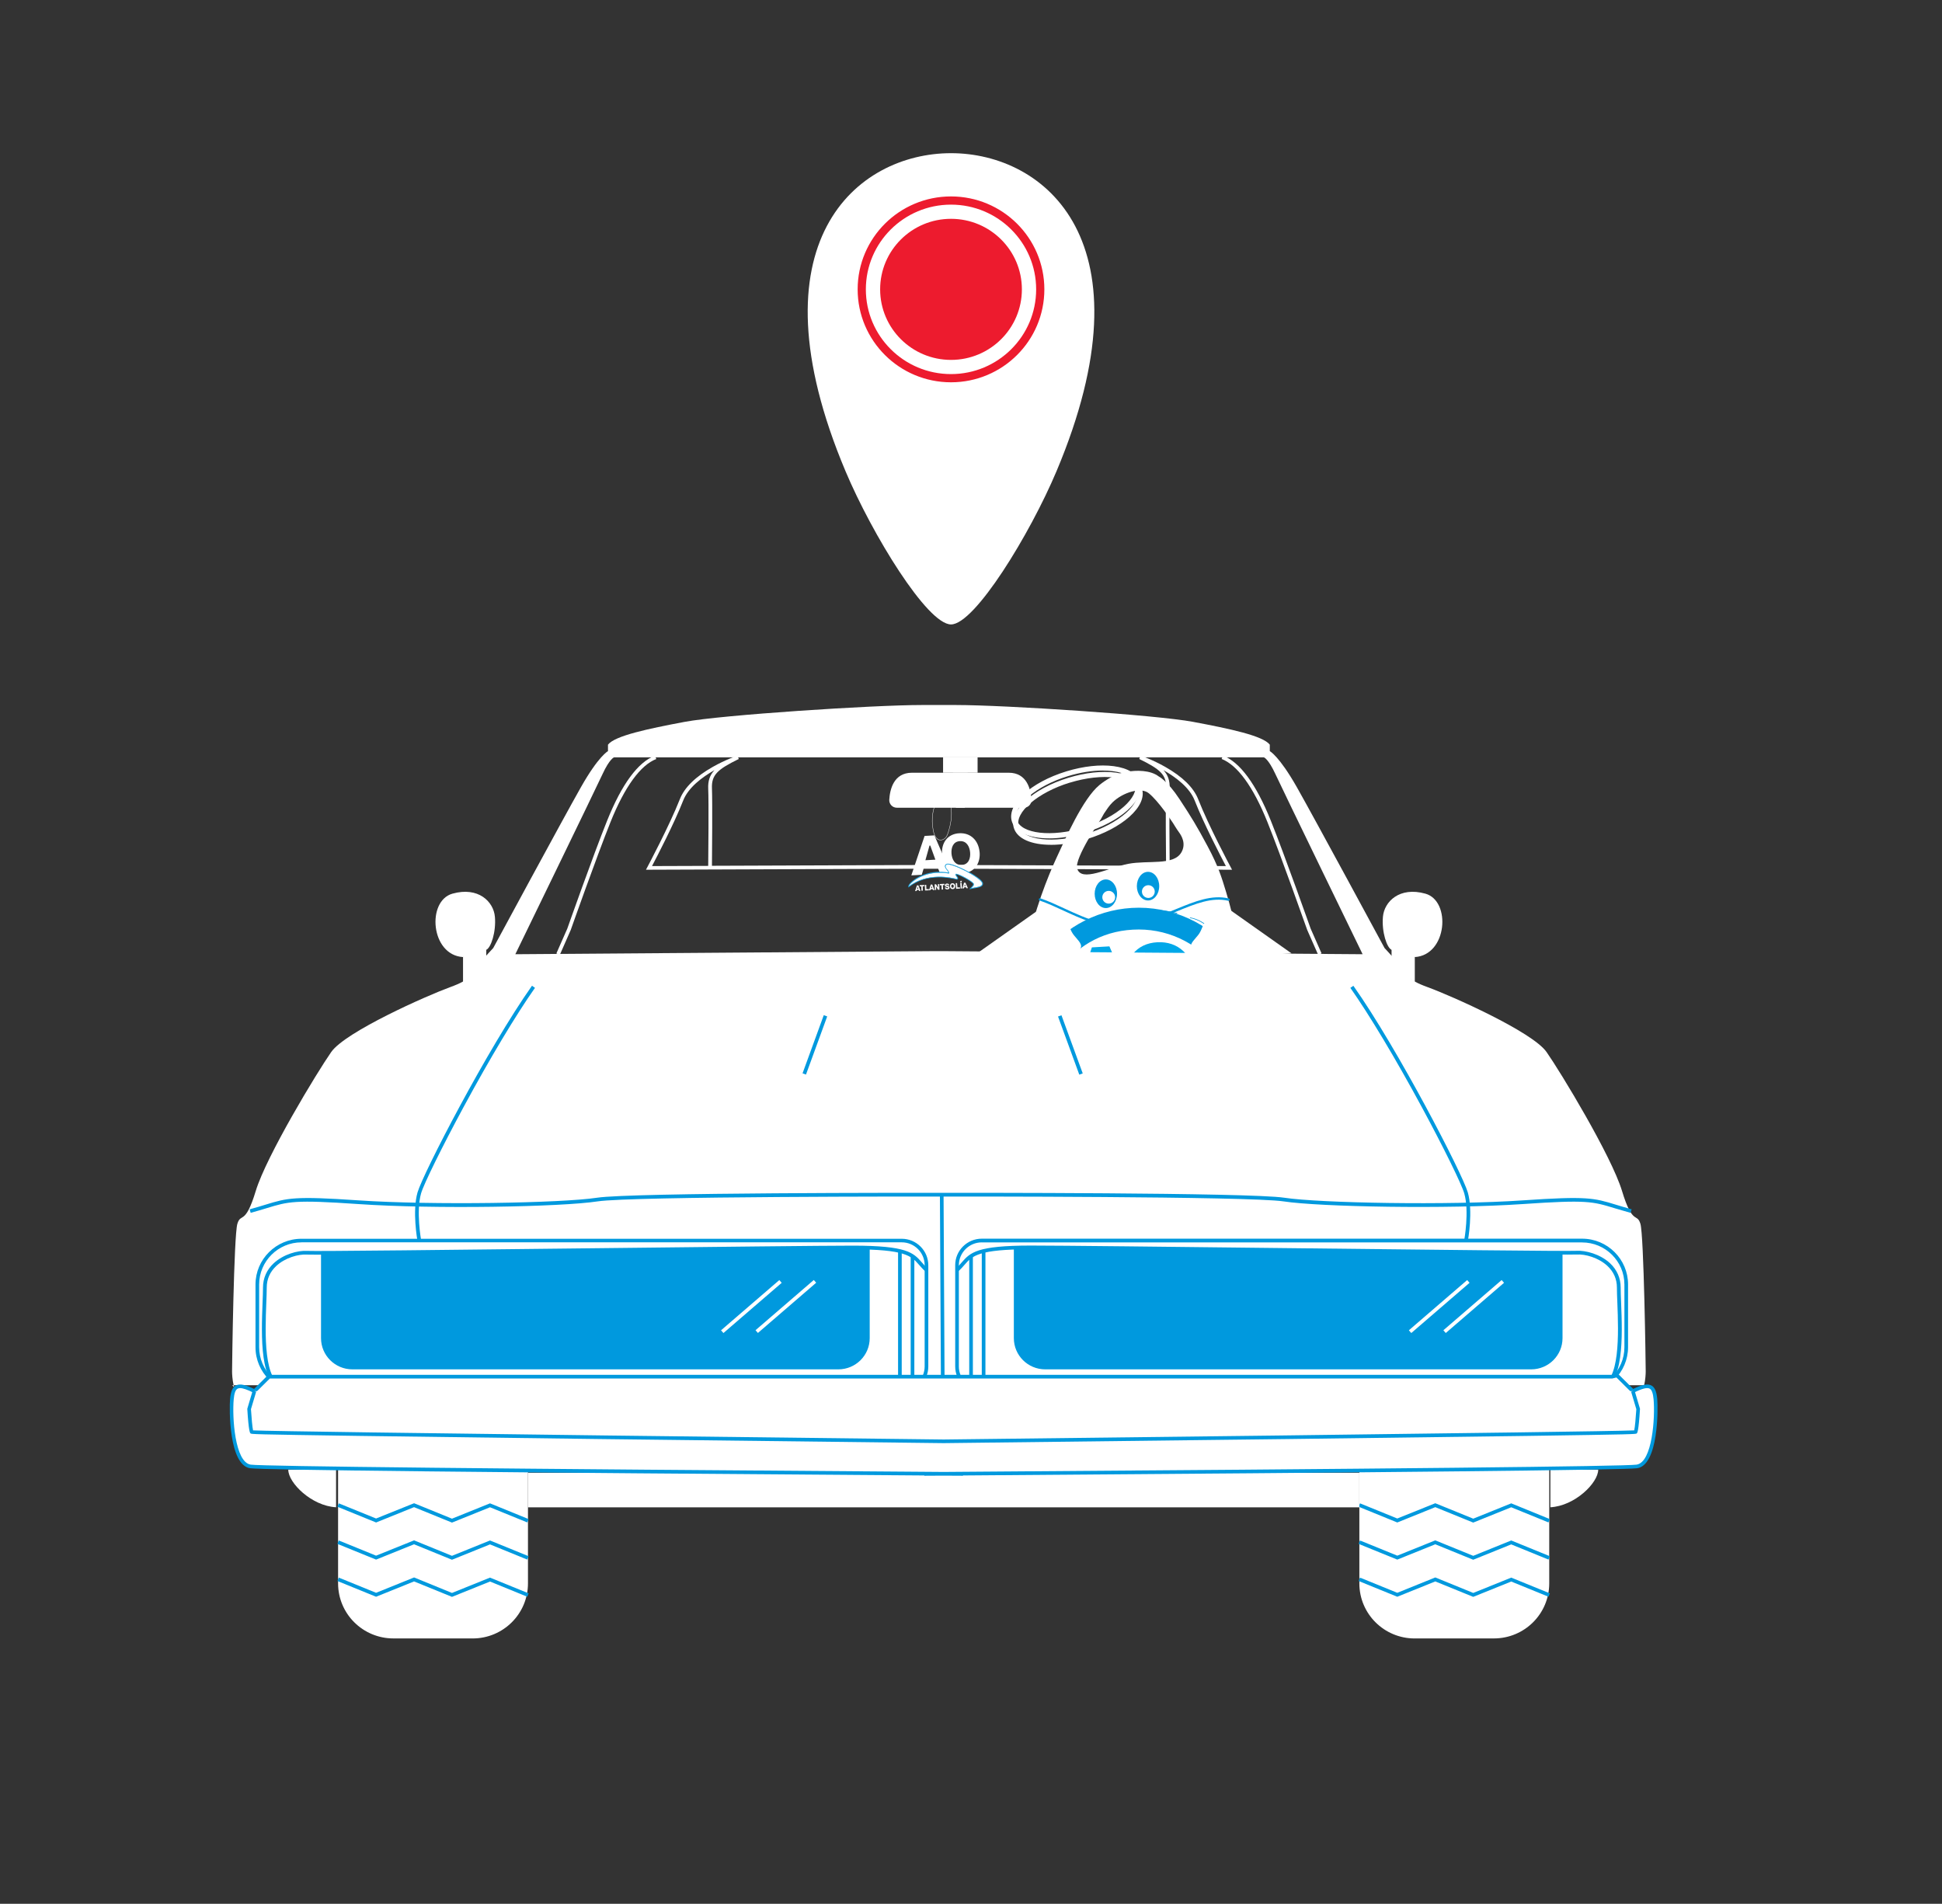 <svg width="710" height="696" viewBox="0 0 710 696" fill="none" xmlns="http://www.w3.org/2000/svg">
<rect x="0" y="0" width="710" height="696" fill="#333333" stroke="none"/>
<g clip-path="url(#clip0_3027_11539)">
<path d="M169.287 349.898C157.39 349.172 155.941 329.375 165.404 326.717C174.866 324.058 180.455 329.611 180.938 335.173C181.431 340.726 179.479 346.523 177.784 347.239C176.078 347.965 176.438 347.474 173.232 347.239C170.027 347.004 169.287 349.898 169.287 349.898Z" fill="white"/>
<path d="M169.285 359.193V349.898V345.634L177.782 344.346V352.547L169.285 359.193Z" fill="white"/>
<path d="M517.252 349.898C529.149 349.172 530.598 329.375 521.135 326.717C511.673 324.058 506.084 329.611 505.601 335.173C505.108 340.726 507.06 346.523 508.755 347.239C510.461 347.965 510.101 347.474 513.307 347.239C516.512 347.004 517.252 349.898 517.252 349.898Z" fill="white"/>
<path d="M517.254 359.193V349.898V345.634L508.758 344.346V352.547L517.254 359.193Z" fill="white"/>
<path d="M450.411 317.966H449.302L351.853 317.598H334.726L236.168 317.966L236.692 316.974C236.764 316.831 244.726 301.922 248.558 292.167C250.223 287.913 254.281 283.936 260.63 280.346C265.305 277.708 269.435 276.307 269.599 276.246L270.103 277.473C262.418 281.246 260.065 283.24 260.291 288.271C260.497 293.179 260.332 312.291 260.291 316.524L334.736 316.248H351.873L426.319 316.524C426.278 312.27 426.093 293.179 426.319 288.271C426.545 283.22 424.182 281.246 416.507 277.473L417.01 276.246C417.185 276.307 421.315 277.708 425.98 280.346C432.308 283.936 436.377 287.913 438.052 292.167C441.873 301.922 449.826 316.821 449.918 316.974L450.442 317.966H450.421H450.411ZM261.195 281.563C256.634 284.161 251.641 287.924 249.781 292.658C246.504 301.022 240.216 313.129 238.377 316.626L258.925 316.555C258.966 312.352 259.151 293.241 258.925 288.343C258.791 285.408 259.552 283.343 261.195 281.574M427.634 316.555L448.182 316.626C446.343 313.129 440.055 301.032 436.778 292.658C434.928 287.924 429.925 284.161 425.363 281.563C427.007 283.332 427.747 285.398 427.634 288.333C427.428 293.22 427.603 312.342 427.634 316.544" fill="white"/>
<path d="M357.409 276.867H344.793V282.501H357.409V276.867Z" fill="white"/>
<path d="M353.816 282.502H333.422C326.724 282.502 325.347 288.607 325.121 292.39C325.039 293.965 326.292 295.294 327.874 295.294H352.727" fill="white"/>
<path d="M348.398 282.502H368.792C375.491 282.502 376.868 288.607 377.094 292.39C377.176 293.965 375.922 295.294 374.34 295.294H349.487" fill="white"/>
<path d="M204.639 349.11L203.406 348.578L207.413 339.478C207.485 339.253 216.917 312.544 221.971 300.008C227.355 286.622 233.242 278.647 239.468 276.254L239.94 277.491C234.156 279.7 228.372 287.676 223.214 300.509C218.19 313.035 208.759 339.703 208.667 339.979L204.649 349.13V349.11H204.639Z" fill="white"/>
<path d="M481.941 349.111L477.934 340.01C477.81 339.704 468.399 313.025 463.355 300.489C458.197 287.656 452.413 279.701 446.629 277.472L447.102 276.234C453.328 278.627 459.215 286.623 464.598 299.988C469.643 312.535 479.074 339.233 479.177 339.499L483.163 348.548L481.93 349.08V349.111H481.941Z" fill="white"/>
<path d="M454.315 353.529C453.144 347.957 452.446 343.764 451.511 339.101C450.576 334.449 449.877 331.432 448.254 326.074C446.62 320.716 445.449 316.759 441.473 309.325C437.497 301.891 435.637 298.854 431.199 292.105C426.761 285.367 423.607 283.843 423.607 283.843C420.565 281.512 415.418 281.512 411.689 282.207C411.689 282.207 407.137 282.78 401.99 286.972C395.857 291.972 389.353 306.963 386.322 313.487C383.281 319.99 377.569 334.173 376.018 345.124C373.439 363.274 368.99 364.9 371.096 377.692C373.963 395.137 388.387 402.601 394.459 404.912C400.541 407.243 414.329 408.88 430.007 401.446C445.675 394.012 452.692 380.974 455.035 372.375C457.377 363.775 455.507 359.112 454.336 353.529H454.326H454.315ZM431.898 311.636C429.093 316.524 419.744 314.427 412.49 315.808C405.237 317.199 395.189 322.771 393.791 317.434C392.815 313.712 402.452 299.519 402.452 299.519L403.624 297.423C404.559 296.022 405.565 294.488 406.726 293.353C410.404 289.754 417.062 287.616 419.98 289.989C423.452 292.79 428.004 299.621 428.867 300.92C428.928 301.012 430.274 303.251 430.973 304.182C431.908 305.439 433.778 308.374 431.908 311.636" fill="white"/>
<path d="M406.15 396.966C389.548 396.966 378.585 389.512 376.109 375.974C374.578 367.67 377.219 358.355 383.342 350.4C389.63 342.24 398.692 336.422 408.863 334.019C416.455 332.219 423.883 332.127 430.335 333.753C430.397 333.773 430.438 333.824 430.428 333.896C430.407 333.957 430.356 333.998 430.284 333.988C423.863 332.383 416.476 332.464 408.935 334.264C398.825 336.657 389.804 342.455 383.548 350.574C377.465 358.468 374.846 367.722 376.356 375.953C379.325 392.181 394.613 399.594 417.257 395.77C427.633 394.011 436.674 388.285 442.715 379.644C448.294 371.648 450.678 362.098 449.25 353.457C449.25 353.396 449.281 353.345 449.342 353.324C449.414 353.324 449.455 353.355 449.476 353.416C450.914 362.118 448.51 371.73 442.89 379.767C436.808 388.469 427.726 394.226 417.287 395.995C413.342 396.66 409.633 396.987 406.161 396.987V396.966H406.15Z" fill="#0099DE"/>
<path d="M448.49 349.95C448.49 349.95 448.388 349.909 448.367 349.858C447.093 343.835 441.473 336.698 435.114 335.644C435.052 335.644 435.011 335.573 435.021 335.512C435.031 335.45 435.083 335.409 435.155 335.42C441.607 336.463 447.319 343.692 448.603 349.807C448.603 349.868 448.572 349.929 448.511 349.94H448.48L448.49 349.95Z" fill="#0099DE"/>
<path fill-rule="evenodd" clip-rule="evenodd" d="M396.985 373.078L398.537 367.965L407.907 367.434L409.818 372.352L417.184 371.933L405.78 345.674L398.948 346.052L389.742 373.487L396.985 373.078Z" fill="#00A8E9"/>
<path fill-rule="evenodd" clip-rule="evenodd" d="M402.368 352.742L399.543 362.926L406.478 362.527L402.903 352.711L402.368 352.742Z" fill="white"/>
<path fill-rule="evenodd" clip-rule="evenodd" d="M398.723 345.759L389.281 373.848L397.244 373.408C397.244 373.408 398.651 368.715 398.785 368.285C399.216 368.255 407.261 367.815 407.692 367.784C407.857 368.183 409.603 372.713 409.603 372.713L417.689 372.253L405.976 345.35L398.713 345.759V345.738L398.723 345.759ZM405.607 345.994C405.771 346.382 416.353 370.75 416.723 371.608C415.922 371.649 410.476 371.966 410.065 371.977C409.901 371.568 408.155 367.079 408.155 367.079L398.322 367.641C398.322 367.641 396.894 372.324 396.781 372.733C396.37 372.764 391.028 373.06 390.226 373.101C390.535 372.202 399.062 346.73 399.196 346.352C399.596 346.321 405.216 346.014 405.596 345.984L405.607 345.994Z" fill="white"/>
<path fill-rule="evenodd" clip-rule="evenodd" d="M394.191 381.473L394.633 382.813L393.79 382.853L394.181 381.453H394.191V381.473ZM392.383 384.438L393.379 384.377L393.605 383.651L394.9 383.579L395.147 384.275L396.153 384.213L394.674 380.379L393.698 380.44L392.393 384.438H392.383Z" fill="#00A8E9"/>
<path fill-rule="evenodd" clip-rule="evenodd" d="M398.772 380.127L395.598 380.321L395.628 381.19L396.728 381.119L396.81 384.176L397.776 384.115L397.683 381.078L398.783 381.017L398.772 380.127Z" fill="#00A8E9"/>
<path fill-rule="evenodd" clip-rule="evenodd" d="M399.317 384.02L402.019 383.877L401.988 382.987L400.252 383.09L400.149 380.053L399.184 380.114L399.317 384.02Z" fill="#00A8E9"/>
<path fill-rule="evenodd" clip-rule="evenodd" d="M403.869 380.921L404.331 382.26L403.489 382.301L403.848 380.911H403.879L403.869 380.921ZM402.102 383.855L403.098 383.794L403.304 383.089L404.608 383.017L404.865 383.712L405.872 383.651L404.31 379.816L403.334 379.878L402.102 383.876V383.855Z" fill="#00A8E9"/>
<path fill-rule="evenodd" clip-rule="evenodd" d="M406.151 383.643L407.076 383.592L406.953 381.148H406.973L408.381 383.52L409.377 383.459L409.182 379.553L408.257 379.594L408.381 382.007L406.973 379.675L405.977 379.727L406.151 383.643Z" fill="#00A8E9"/>
<path fill-rule="evenodd" clip-rule="evenodd" d="M412.757 379.348L409.582 379.522L409.623 380.391L410.733 380.34L410.897 383.376L411.863 383.315L411.698 380.278L412.798 380.217L412.757 379.348Z" fill="#00A8E9"/>
<path fill-rule="evenodd" clip-rule="evenodd" d="M413.129 381.924C413.191 382.927 413.961 383.284 414.824 383.233C415.636 383.192 416.427 382.824 416.355 381.832C416.314 381.127 415.759 380.892 415.215 380.769C414.67 380.636 414.136 380.616 414.105 380.309C414.105 380.063 414.341 379.971 414.547 379.951C414.845 379.931 415.173 380.023 415.173 380.391L416.139 380.329C416.078 379.44 415.328 379.123 414.588 379.164C413.889 379.205 413.108 379.573 413.149 380.432C413.191 381.137 413.756 381.362 414.31 381.495C414.845 381.628 415.379 381.659 415.41 382.016C415.43 382.293 415.143 382.426 414.834 382.446C414.434 382.477 414.146 382.344 414.105 381.884L413.139 381.945V381.914L413.129 381.924Z" fill="#00A8E9"/>
<path fill-rule="evenodd" clip-rule="evenodd" d="M416.609 381.077C416.681 382.212 417.39 383.082 418.561 383.03C419.732 382.969 420.328 382.028 420.256 380.893C420.184 379.758 419.465 378.899 418.294 378.971C417.123 379.032 416.527 379.973 416.609 381.098V381.077ZM417.575 381.006C417.534 380.433 417.739 379.84 418.356 379.799C418.982 379.769 419.26 380.331 419.291 380.904C419.332 381.497 419.126 382.079 418.499 382.11C417.873 382.141 417.595 381.578 417.565 380.985V381.006H417.575Z" fill="#00A8E9"/>
<path fill-rule="evenodd" clip-rule="evenodd" d="M420.923 382.793L423.636 382.65L423.564 381.76L421.838 381.872L421.622 378.846L420.656 378.897L420.923 382.793Z" fill="#00A8E9"/>
<path fill-rule="evenodd" clip-rule="evenodd" d="M424.11 382.62L425.086 382.558L424.778 378.652L423.812 378.714L424.11 382.62Z" fill="#00A8E9"/>
<path fill-rule="evenodd" clip-rule="evenodd" d="M427.015 379.624L427.529 380.964L426.686 381.005L426.994 379.614H427.015V379.624ZM425.371 382.559L426.368 382.498L426.542 381.772L427.847 381.7L428.125 382.395L429.152 382.334L427.426 378.51L426.45 378.551L425.371 382.539V382.559Z" fill="#00A8E9"/>
<path fill-rule="evenodd" clip-rule="evenodd" d="M423.773 378.294L424.678 378.253L424.955 377.221L423.917 377.282L423.773 378.294Z" fill="#00A8E9"/>
<path fill-rule="evenodd" clip-rule="evenodd" d="M411.124 358.499C411.565 366.383 416.754 372.559 425.312 372.078C433.87 371.587 438.031 364.89 437.219 357.026C436.439 349.388 431.219 343.703 423.093 344.163C414.966 344.623 410.692 350.85 411.124 358.509" fill="#00A8E9"/>
<path fill-rule="evenodd" clip-rule="evenodd" d="M413.672 348.385C411.607 350.982 410.59 354.571 410.806 358.508C411.032 362.506 412.48 366.106 414.915 368.601C417.556 371.3 421.172 372.63 425.343 372.394C429.504 372.159 432.895 370.452 435.073 367.455C437.087 364.715 437.96 360.973 437.549 356.995C437.138 353.058 435.546 349.622 433.1 347.291C430.511 344.816 427.039 343.62 423.073 343.855C419.117 344.08 415.871 345.645 413.683 348.385H413.672ZM415.378 368.141C413.046 365.768 411.669 362.322 411.443 358.488C411.237 354.694 412.203 351.258 414.155 348.784C416.23 346.166 419.313 344.683 423.093 344.479C426.874 344.274 430.162 345.399 432.648 347.741C434.991 349.97 436.491 353.273 436.891 357.046C437.292 360.881 436.45 364.439 434.539 367.067C432.463 369.899 429.258 371.505 425.282 371.73C421.306 371.955 417.885 370.707 415.378 368.141Z" fill="white"/>
<path fill-rule="evenodd" clip-rule="evenodd" d="M417.689 358.13C417.967 362.159 419.991 366.433 424.84 366.157C429.689 365.891 431.025 361.423 430.655 357.394C430.295 353.426 428.22 349.336 423.525 349.602C418.819 349.868 417.432 354.142 417.699 358.12L417.689 358.13Z" fill="white"/>
<path fill-rule="evenodd" clip-rule="evenodd" d="M413.98 365.533H413.949V365.574C413.415 365.983 413.117 366.463 413.075 366.995V367.271C413.137 368.161 413.805 368.979 414.452 369.807C414.915 370.38 415.377 370.973 415.593 371.515C409.726 370.584 404.127 370.993 398.969 372.803C393.586 374.674 390.473 377.404 389.373 378.488C388.695 379.163 387.565 380.421 387.658 381.249L387.719 381.975L388.295 381.546C393.873 377.312 400.572 375.083 408.288 374.889C411.226 374.817 415.88 375.022 421.367 376.433L421.5 376.464L421.623 376.402C421.983 376.259 422.199 376.004 422.281 375.697C422.312 375.595 422.312 375.492 422.312 375.39C422.281 374.899 421.911 374.398 421.552 373.918C421.305 373.58 420.976 373.14 420.956 372.905V372.813C421.788 372.701 426.637 374.909 430.151 377.21C432.534 378.775 432.76 379.337 432.76 379.398C432.76 379.429 432.75 379.664 432.75 379.664C432.709 380.073 432.411 380.574 431.856 381.157L430.028 383.12L431.404 382.814C432.103 382.65 432.884 382.538 433.644 382.405C436.685 381.904 439.819 381.392 439.572 378.938C439.346 376.709 433.757 373.232 430.48 371.371C425.23 368.406 416.219 364.244 413.99 365.502L413.969 365.563L413.98 365.533Z" fill="white"/>
<path fill-rule="evenodd" clip-rule="evenodd" d="M431.311 382.488C433.242 380.382 433.047 380.832 433.181 379.554C433.345 377.979 421.715 371.793 420.708 372.56C419.773 373.449 423.04 375.433 421.468 376.118C417.657 375.147 401.27 371.261 388.088 381.282C387.913 379.462 398.485 369.155 415.879 372.069C416.044 372.069 416.157 371.905 416.105 371.762C415.643 369.768 412.026 367.774 414.225 365.974C417.266 364.246 438.821 375.198 439.191 379.073C439.437 381.701 434.65 381.742 431.331 382.499H431.311V382.488Z" fill="#00A8E9"/>
<path d="M430.837 382.754L431.197 382.366C431.536 381.998 431.803 381.701 432.029 381.466C432.625 380.842 432.944 380.29 432.974 379.809L433.005 379.533C433.046 379.063 431.372 377.58 427.591 375.494C423.974 373.49 421.159 372.427 420.789 372.693C420.492 372.969 420.82 373.459 421.334 374.185C421.745 374.758 422.146 375.29 422.012 375.75C421.95 375.975 421.776 376.149 421.488 376.271L421.426 376.302H421.365C415.416 374.758 400.283 372.202 388.118 381.425L387.882 381.599L387.851 381.302C387.789 380.73 388.56 379.636 389.855 378.429C391.519 376.895 400.55 369.359 415.827 371.926L415.868 371.885V371.844C415.704 371.138 415.139 370.443 414.594 369.748C413.618 368.521 412.509 367.12 414.05 365.862C415.724 364.901 422.105 367.396 427.673 370.269C432.913 372.969 439.077 376.895 439.283 379.063C439.488 381.272 436.478 381.762 433.56 382.253C432.789 382.386 431.998 382.499 431.289 382.662L430.765 382.775H430.807L430.837 382.754ZM420.974 372.324C422.587 372.324 427.529 375.055 427.765 375.188C429.101 375.924 433.457 378.439 433.344 379.554L433.313 379.83C433.242 380.638 433.211 380.689 432.276 381.67C432.142 381.814 431.978 381.977 431.803 382.192C432.378 382.069 432.985 381.987 433.581 381.885C436.355 381.425 439.211 380.975 439.015 379.063C438.851 377.406 434.259 373.971 427.581 370.535C421.18 367.232 415.581 365.371 414.296 366.107C413.033 367.14 413.906 368.234 414.923 369.502C415.488 370.208 416.084 370.944 416.259 371.701C416.3 371.793 416.289 371.926 416.218 372.028C416.146 372.151 416.012 372.222 415.878 372.222C400.724 369.686 391.786 377.12 390.152 378.644C389.125 379.584 388.55 380.372 388.344 380.852C400.498 371.885 415.478 374.39 421.457 375.914C421.611 375.842 421.694 375.75 421.724 375.648C421.817 375.341 421.447 374.84 421.098 374.359C420.605 373.695 420.06 372.938 420.605 372.427C420.697 372.365 420.831 372.324 420.995 372.324H420.974Z" fill="white"/>
<path d="M404.3 331.983C406.56 331.983 408.389 329.641 408.389 326.747C408.389 323.853 406.56 321.512 404.3 321.512C402.04 321.512 400.211 323.853 400.211 326.747C400.211 329.641 402.04 331.983 404.3 331.983Z" fill="#0099DE"/>
<path d="M419.722 329.203C421.982 329.203 423.811 326.862 423.811 323.968C423.811 321.074 421.982 318.732 419.722 318.732C417.462 318.732 415.633 321.074 415.633 323.968C415.633 326.862 417.462 329.203 419.722 329.203Z" fill="#0099DE"/>
<path d="M405.35 330.358C406.645 330.358 407.693 329.315 407.693 328.027C407.693 326.738 406.645 325.695 405.35 325.695C404.056 325.695 403.008 326.738 403.008 328.027C403.008 329.315 404.056 330.358 405.35 330.358Z" fill="white"/>
<path d="M419.835 328.282C421.129 328.282 422.177 327.239 422.177 325.951C422.177 324.662 421.129 323.619 419.835 323.619C418.54 323.619 417.492 324.662 417.492 325.951C417.492 327.239 418.54 328.282 419.835 328.282Z" fill="white"/>
<path d="M384.205 308.853C377.147 308.853 371.896 306.685 370.664 302.687C368.722 296.419 377.486 288.361 390.626 284.343C396.77 282.472 402.893 281.786 407.886 282.451C413.116 283.146 416.547 285.243 417.513 288.351C418.479 291.46 416.835 295.11 412.9 298.617C409.15 301.951 403.705 304.814 397.571 306.706C392.825 308.168 388.242 308.863 384.246 308.863H384.215L384.205 308.853ZM391.17 286.102C379.438 289.691 370.869 297.022 372.462 302.125C374.033 307.217 385.273 308.495 396.986 304.916C402.873 303.117 408.071 300.386 411.636 297.227C414.955 294.272 416.444 291.255 415.715 288.893C414.986 286.551 412.047 284.864 407.629 284.292C402.914 283.668 397.057 284.322 391.17 286.122V286.102Z" fill="white"/>
<path d="M383.486 306.502C376.428 306.502 371.178 304.334 369.945 300.336C368.003 294.067 376.767 286.01 389.907 281.991C396.051 280.12 402.164 279.435 407.167 280.1C412.397 280.795 415.828 282.891 416.794 286C417.76 289.118 416.116 292.759 412.181 296.266C408.431 299.599 402.986 302.463 396.852 304.354C392.106 305.816 387.524 306.512 383.517 306.512H383.486V306.502ZM403.191 281.695C399.277 281.695 394.869 282.4 390.441 283.75C378.709 287.339 370.14 294.671 371.733 299.773C373.304 304.865 384.544 306.144 396.256 302.565C402.143 300.765 407.352 298.035 410.907 294.875C414.226 291.92 415.715 288.904 414.986 286.542C414.257 284.2 411.328 282.513 406.9 281.94C405.729 281.777 404.486 281.705 403.191 281.705" fill="white"/>
<path d="M409.482 338.987C401.982 338.987 395.304 335.899 388.811 332.913C385.8 331.522 382.954 330.193 380.078 329.222C379.852 329.15 379.739 328.895 379.811 328.68C379.883 328.455 380.139 328.342 380.355 328.414C383.263 329.406 386.119 330.725 389.16 332.136C397.461 335.971 406.05 339.938 416.222 337.259C421.338 335.919 425.879 334.058 429.876 332.402C436.924 329.508 443.016 327.013 449.242 328.465C449.478 328.526 449.612 328.741 449.571 328.987C449.53 329.222 449.293 329.355 449.047 329.314C443.067 327.923 437.109 330.377 430.204 333.21C426.167 334.866 421.605 336.737 416.448 338.097C414.033 338.731 411.722 339.018 409.461 339.018H409.472L409.482 338.987Z" fill="#0099DE"/>
<path d="M448.488 349.837L449.762 332.699L472.221 348.569L448.488 349.837Z" fill="white"/>
<path d="M380.919 349.837L379.645 332.699L357.176 348.569L380.919 349.837Z" fill="white"/>
<path d="M446.014 355.511C439.346 345.685 428.251 339.815 416.343 339.815C404.435 339.815 394.47 345.04 387.648 354.161L381.227 349.396C389.456 338.404 402.596 331.85 416.353 331.85C430.932 331.85 444.494 339.038 452.672 351.063L446.025 355.532H446.004L446.014 355.511Z" fill="#0099DE"/>
<path d="M343.671 515.775H343.466C341.185 515.775 114.572 515.754 91.527 514.179L91.62 512.85C114.634 514.415 341.185 514.425 343.466 514.425H343.671C429.777 514.425 593.75 514.057 598.065 512.666L598.599 513.893C594.582 515.703 369.336 515.764 343.671 515.764" fill="white"/>
<path d="M546.176 599H517.204C506.036 599 496.984 590.001 496.984 578.876V537.954L566.406 537.064V578.866C566.406 589.981 557.364 598.99 546.186 598.99" fill="white"/>
<path d="M143.825 599H172.797C183.965 599 193.027 590.001 193.027 578.876V537.954L123.605 537.064V578.866C123.605 589.981 132.647 598.99 143.825 598.99" fill="white"/>
<path d="M538.612 583.796L524.742 578.151L510.852 583.755L496.715 577.998L497.229 576.761L510.852 582.313L524.742 576.699L538.622 582.364L552.513 576.761L566.629 582.517L566.126 583.745L552.503 578.192L538.612 583.796Z" fill="#0099DE"/>
<path d="M538.612 570.227L524.742 564.572L510.852 570.176L496.715 564.429L497.229 563.182L510.852 568.734L524.742 563.141L538.622 568.795L552.513 563.182L566.629 568.938L566.126 570.165L552.503 564.613L538.612 570.227Z" fill="#0099DE"/>
<path d="M538.612 556.644L524.742 551L510.852 556.603L496.715 550.847L497.229 549.609L510.852 555.151L524.742 549.568L538.622 555.213L552.513 549.609L566.629 555.366L566.126 556.583L552.503 551.041L538.612 556.644Z" fill="#0099DE"/>
<path d="M165.246 583.796L151.377 578.151L137.496 583.755L123.359 577.998L123.863 576.761L137.496 582.313L151.387 576.699L165.246 582.364L179.147 576.761L193.274 582.517L192.77 583.745L179.147 578.192L165.246 583.796Z" fill="#0099DE"/>
<path d="M165.246 570.227L151.377 564.572L137.496 570.176L123.359 564.429L123.863 563.182L137.496 568.734L151.387 563.141L165.246 568.795L179.147 563.182L193.274 568.938L192.77 570.165L179.147 564.613L165.246 570.227Z" fill="#0099DE"/>
<path d="M165.246 556.644L151.377 551L137.496 556.603L123.359 550.847L123.863 549.609L137.496 555.151L151.387 549.568L165.246 555.213L179.147 549.609L193.274 555.366L192.77 556.583L179.147 551.041L165.246 556.644Z" fill="#0099DE"/>
<path d="M496.979 538.416H193.023V551.065H496.979V538.416Z" fill="white"/>
<path d="M584.311 537.299H566.824V551.042C575.814 550.551 584.311 542.105 584.311 537.299Z" fill="white"/>
<path d="M105.391 537.299H122.867V551.042C113.887 550.551 105.391 542.105 105.391 537.299Z" fill="white"/>
<path d="M601.676 501.348C601.676 499.088 601.018 451.591 599.734 447.399C598.44 443.206 596.898 448.207 593.015 435.404C589.131 422.592 570.607 392.008 565.419 384.604C560.241 377.201 530.467 363.99 522.053 360.933C513.648 357.875 515.097 356.577 511.851 352.875C508.614 349.173 506.19 346.586 506.19 346.586C506.19 346.586 480.628 299.253 474.145 287.811C467.662 276.379 464.241 274.61 464.241 274.61V272.237C461.693 268.976 449.683 266.44 436.203 263.904C422.744 261.368 367.388 257.748 349.553 257.748H336.967C319.131 257.748 263.796 261.378 250.316 263.904C236.847 266.44 224.827 268.976 222.279 272.237V274.61C222.279 274.61 218.837 276.379 212.375 287.811C205.892 299.243 180.33 346.586 180.33 346.586C180.33 346.586 177.895 349.163 174.669 352.875C171.433 356.577 172.892 357.865 164.467 360.933C156.063 363.99 126.289 377.191 121.101 384.604C115.923 392.008 97.388 422.602 93.505 435.404C89.621 448.217 88.08 443.206 86.785 447.399C85.491 451.591 84.844 499.088 84.844 501.348C84.844 502.34 84.947 504.344 85.409 506.42H601.111C601.573 504.334 601.676 502.33 601.676 501.348ZM345.895 347.732H340.666L188.405 348.856C188.405 348.856 217.686 288.639 220.286 283.005C222.885 277.371 224.498 276.88 224.498 276.88H462.083C462.083 276.88 463.696 277.371 466.296 283.005C468.895 288.639 498.176 348.856 498.176 348.856L345.905 347.732H345.895Z" fill="white"/>
<path d="M85.626 507.176C85.565 506.93 85.503 506.685 85.452 506.439H84.887L85.626 507.176Z" fill="white"/>
<path d="M329.66 509.252H110.229C100.941 509.252 93.41 501.746 93.41 492.523V469.608C93.41 460.374 100.962 452.879 110.229 452.879H329.66C335.033 452.879 339.39 457.214 339.39 462.562V499.599C339.39 504.936 335.033 509.282 329.66 509.282V509.262V509.252ZM110.229 454.188C101.691 454.188 94.746 461.09 94.746 469.597V492.513C94.746 501.01 101.681 507.922 110.229 507.922H329.66C334.283 507.922 338.054 504.17 338.054 499.568V462.532C338.054 457.93 334.294 454.178 329.66 454.178H110.229V454.198V454.188Z" fill="#0099DE"/>
<path d="M103.747 507.943C94.839 506.767 95.538 488.423 95.99 476.295C96.082 474.097 96.154 472.205 96.154 470.722C96.154 467.287 97.5 464.219 100.068 461.837C103.582 458.564 108.894 457.082 112.325 457.317C115.099 457.511 167.887 456.908 218.938 456.325C261.216 455.855 301.14 455.395 311.805 455.395C331.675 455.395 333.945 457.992 337.089 461.591C337.716 462.317 338.363 463.053 339.205 463.82L338.301 464.812C337.397 464.004 336.729 463.217 336.072 462.481C333.164 459.147 331.058 456.744 311.815 456.744C301.171 456.744 261.236 457.184 218.969 457.675C167.908 458.247 115.089 458.841 112.253 458.667C109.11 458.442 104.229 459.822 101.003 462.828C98.692 464.986 97.52 467.634 97.52 470.753C97.52 472.277 97.449 474.179 97.356 476.387C96.945 487.339 96.246 505.642 103.952 506.665L103.777 507.974L103.747 507.943Z" fill="#0099DE"/>
<path d="M306.501 500.621H128.833C122.504 500.621 117.367 495.518 117.367 489.209V458.001L317.967 456.232V489.209C317.967 495.508 312.84 500.621 306.501 500.621Z" fill="#0099DE"/>
<path d="M334.285 459.229H332.949V503.269H334.285V459.229Z" fill="#0099DE"/>
<path d="M329.672 457.461H328.336V503.281H329.672V457.461Z" fill="#0099DE"/>
<path d="M578.404 509.251H358.952C353.589 509.251 349.223 504.915 349.223 499.568V462.531C349.223 457.193 353.579 452.848 358.952 452.848H578.404C587.692 452.848 595.223 460.353 595.223 469.576V492.492C595.223 501.725 587.682 509.22 578.404 509.22V509.251ZM358.952 454.197C354.329 454.197 350.558 457.95 350.558 462.552V499.588C350.558 504.189 354.329 507.942 358.952 507.942H578.404C586.942 507.942 593.887 501.04 593.887 492.532V469.617C593.887 461.12 586.952 454.218 578.404 454.218H358.952V454.197Z" fill="#0099DE"/>
<path d="M584.889 507.942L584.714 506.633C592.42 505.621 591.731 487.307 591.31 476.356C591.218 474.147 591.146 472.235 591.146 470.722C591.146 467.624 589.975 464.955 587.663 462.797C584.427 459.791 579.567 458.431 576.413 458.635C573.598 458.83 520.779 458.216 469.697 457.644C427.42 457.173 387.505 456.713 376.851 456.713C357.588 456.713 355.502 459.116 352.594 462.449C351.947 463.206 351.269 463.973 350.365 464.781L349.461 463.789C350.303 463.022 350.961 462.286 351.577 461.56C354.721 457.961 356.992 455.363 376.862 455.363C387.526 455.363 427.451 455.803 469.728 456.294C520.779 456.866 573.547 457.47 576.341 457.286C579.762 457.061 585.084 458.543 588.608 461.805C591.156 464.178 592.523 467.266 592.523 470.691C592.523 472.184 592.594 474.086 592.687 476.274C593.149 488.402 593.848 506.746 584.93 507.922L584.899 507.953L584.889 507.942Z" fill="#0099DE"/>
<path d="M382.12 500.621H559.798C566.126 500.621 571.263 495.518 571.263 489.209V458.001L370.664 456.232V489.209C370.664 495.508 375.791 500.621 382.13 500.621" fill="#0099DE"/>
<path d="M355.687 459.229H354.352V503.269H355.687V459.229Z" fill="#0099DE"/>
<path d="M360.277 457.461H358.941V503.281H360.277V457.461Z" fill="#0099DE"/>
<path d="M344.968 436.764L343.633 436.771L344.059 515.117L345.394 515.11L344.968 436.764Z" fill="#0099DE"/>
<path d="M352.078 538.853C182.938 537.677 96.102 536.767 91.572 536.123C84.781 535.162 84.287 516.797 84.781 511.48C85.274 506.173 87.216 505.682 93.041 508.586L98.383 503.289H589.479L591.195 502.85L596.979 508.607C602.805 505.713 604.746 506.183 605.239 511.5C605.733 516.818 605.239 535.172 598.448 536.144C593.979 536.778 507.144 537.688 337.941 538.874" fill="white"/>
<path d="M352.08 539.519C349.697 539.509 347.354 539.488 345.002 539.478C342.659 539.498 340.317 539.509 337.933 539.519V539.416C178.183 538.302 96.032 537.423 91.481 536.778C83.683 535.674 83.775 515.162 84.115 511.43C84.361 508.71 85.008 507.206 86.2 506.542C87.772 505.673 90.012 506.399 92.888 507.779L98.077 502.615H589.378L591.382 502.094L597.104 507.779C599.981 506.378 602.221 505.673 603.793 506.542C604.995 507.206 605.652 508.71 605.889 511.43C606.228 515.162 606.32 535.674 598.522 536.778C594.135 537.402 511.984 538.281 352.07 539.416V539.519H352.091H352.08ZM87.793 507.483C87.423 507.483 87.115 507.554 86.858 507.687C86.087 508.117 85.645 509.344 85.45 511.542C84.854 518.015 85.841 534.631 91.676 535.459C96.053 536.083 180.495 536.973 345.002 538.128C509.385 536.983 593.827 536.093 598.327 535.459C604.152 534.631 605.149 518.015 604.553 511.542C604.347 509.344 603.895 508.117 603.145 507.687C602.2 507.155 600.392 507.615 597.269 509.18L596.837 509.405L590.981 503.597L589.471 503.965H98.652L93.166 509.405L92.734 509.18C90.433 508.045 88.851 507.483 87.793 507.483Z" fill="#0099DE"/>
<path d="M93.032 508.586L91.09 515.11C91.09 515.11 91.583 523.075 92.056 523.566C92.528 524.057 345.001 526.941 345.001 526.941C345.001 526.941 597.453 524.047 597.946 523.566C598.439 523.075 598.912 515.11 598.912 515.11L596.97 508.586" fill="white"/>
<path d="M345.003 527.596C344.356 527.596 281.161 526.86 218.705 526.093C182.027 525.633 152.787 525.254 131.767 524.958C91.945 524.385 91.863 524.324 91.585 524.027C91.39 523.833 90.918 523.363 90.414 515.141V515.029L92.387 508.393L93.661 508.781L91.75 515.182C91.945 518.373 92.274 521.88 92.52 522.933C103.328 523.496 342.548 526.236 345.003 526.267C347.438 526.236 586.647 523.496 597.476 522.933C597.722 521.87 598.051 518.362 598.246 515.182L596.335 508.781L597.609 508.393L599.582 515.029V515.141C599.078 523.363 598.606 523.833 598.411 524.027C598.113 524.324 598.051 524.385 558.219 524.958C537.219 525.254 507.969 525.633 471.281 526.093C408.825 526.86 345.62 527.596 344.993 527.596H345.003Z" fill="#0099DE"/>
<path d="M152.627 453.635C152.555 453.195 150.685 442.775 152.648 435.945C154.62 429.083 178.179 383.499 194.494 360.379L195.593 361.146C188.668 370.972 179.144 386.852 169.477 404.737C161.607 419.318 154.918 432.877 153.942 436.303C152.072 442.837 153.942 453.287 153.963 453.389L152.638 453.624V453.645L152.627 453.635Z" fill="#0099DE"/>
<path d="M301.172 371.137L293.414 392.396L294.669 392.85L302.427 371.59L301.172 371.137Z" fill="#0099DE"/>
<path d="M536.641 453.636L535.325 453.401C535.346 453.299 537.226 442.848 535.346 436.314C534.37 432.889 527.682 419.32 519.812 404.748C510.144 386.864 500.62 370.984 493.695 361.158L494.795 360.391C511.11 383.51 534.668 429.095 536.641 435.956C538.603 442.787 536.733 453.207 536.661 453.646V453.626L536.641 453.636Z" fill="#0099DE"/>
<path d="M388.075 371.174L386.82 371.629L394.593 392.883L395.848 392.429L388.075 371.174Z" fill="#0099DE"/>
<path d="M596.107 443.399C593.765 442.745 591.895 442.192 590.251 441.691C582.227 439.237 580.08 438.593 556.83 440.188C529.028 442.09 482.456 441.231 469.285 439.217C456.874 437.315 346.737 437.448 345.628 437.448H342.124C341.015 437.448 230.878 437.315 218.467 439.217C205.295 441.242 158.724 442.111 130.922 440.188C107.672 438.593 105.504 439.248 97.501 441.691C95.857 442.192 93.987 442.765 91.645 443.399L91.285 442.111C93.617 441.477 95.467 440.904 97.111 440.403C105.104 437.969 107.518 437.233 131.025 438.839C158.015 440.679 205.326 439.851 218.282 437.877C230.785 435.955 337.604 436.088 342.155 436.088H345.658C350.2 436.088 457.018 435.955 469.532 437.877C482.477 439.851 529.789 440.7 556.789 438.839C580.295 437.233 582.71 437.969 590.703 440.403C592.337 440.904 594.206 441.466 596.528 442.111L596.169 443.399H596.107Z" fill="#0099DE"/>
<path d="M451.899 339.654C450.204 339.02 447.553 338.121 446.783 336.853C446.012 335.585 442.94 336.853 441.42 336.853C439.899 336.853 439.622 339.654 438.348 341.444C437.074 343.233 434.762 345.012 435.533 346.536C436.303 348.06 436.057 349.839 437.577 350.861C439.108 351.874 438.101 354.686 439.622 354.931C441.153 355.187 440.896 357.733 442.694 357.989C444.492 358.244 448.827 356.455 451.899 353.397C454.971 350.34 457.016 350.094 457.016 350.094C457.016 350.094 455.988 341.178 451.899 339.665" fill="white"/>
<path d="M378.719 339.654C380.404 339.02 383.065 338.121 383.836 336.853C384.606 335.585 387.678 336.853 389.209 336.853C390.74 336.853 391.007 339.654 392.281 341.444C393.555 343.233 395.867 345.012 395.096 346.536C394.326 348.06 394.572 349.839 393.052 350.861C391.511 351.874 392.538 354.686 391.007 354.931C389.476 355.187 389.733 357.733 387.935 357.989C386.137 358.244 381.802 356.455 378.73 353.397C375.658 350.34 373.613 350.094 373.613 350.094C373.613 350.094 374.641 341.178 378.73 339.665" fill="white"/>
<path d="M536.398 467.977L515.094 486.338L515.968 487.343L537.272 468.982L536.398 467.977Z" fill="white"/>
<path d="M549.004 467.971L527.699 486.332L528.574 487.337L549.878 468.976L549.004 467.971Z" fill="white"/>
<path d="M284.918 467.983L263.613 486.344L264.488 487.349L285.792 468.988L284.918 467.983Z" fill="white"/>
<path d="M297.527 467.95L276.223 486.311L277.097 487.315L298.401 468.955L297.527 467.95Z" fill="white"/>
<path fill-rule="evenodd" clip-rule="evenodd" d="M341.619 305.407L338.033 305.611L333.184 320.029L336.995 319.825L337.807 317.135L342.728 316.869L343.735 319.456L347.608 319.231L341.619 305.417V305.396V305.407ZM338.331 314.487L339.831 309.129H340.108L341.978 314.282L338.331 314.487Z" fill="white"/>
<path fill-rule="evenodd" clip-rule="evenodd" d="M335.496 324.224L335.732 324.93L335.291 324.961L335.496 324.224ZM334.551 325.779L335.075 325.748L335.198 325.38L335.876 325.349L336.01 325.717L336.544 325.687L335.763 323.662L335.239 323.693L334.561 325.789V325.769L334.551 325.779Z" fill="white"/>
<path fill-rule="evenodd" clip-rule="evenodd" d="M337.904 323.527L336.25 323.619L336.26 324.069L336.836 324.039L336.887 325.634L337.39 325.603L337.339 324.008L337.925 323.987L337.904 323.527Z" fill="white"/>
<path fill-rule="evenodd" clip-rule="evenodd" d="M338.197 325.563L339.604 325.491L339.594 325.021L338.69 325.072L338.628 323.477L338.125 323.507L338.197 325.563Z" fill="white"/>
<path fill-rule="evenodd" clip-rule="evenodd" d="M340.583 323.936L340.82 324.641L340.378 324.672L340.573 323.936H340.583ZM339.648 325.49L340.172 325.459L340.275 325.091L340.964 325.05L341.097 325.419L341.631 325.388L340.82 323.363L340.296 323.394L339.648 325.49Z" fill="white"/>
<path fill-rule="evenodd" clip-rule="evenodd" d="M341.785 325.368L342.268 325.337L342.207 324.059H342.217L342.957 325.296L343.481 325.266L343.378 323.221L342.905 323.241L342.957 324.499L342.217 323.272L341.703 323.303L341.785 325.368Z" fill="white"/>
<path fill-rule="evenodd" clip-rule="evenodd" d="M345.258 323.107L343.594 323.199L343.614 323.66L344.21 323.629L344.282 325.224L344.796 325.193L344.714 323.598L345.289 323.568L345.258 323.107Z" fill="white"/>
<path fill-rule="evenodd" clip-rule="evenodd" d="M345.452 324.468C345.482 325 345.893 325.174 346.346 325.163C346.777 325.133 347.188 324.938 347.147 324.427C347.137 324.059 346.839 323.936 346.551 323.865C346.274 323.793 345.986 323.793 345.976 323.63C345.976 323.497 346.109 323.456 346.212 323.435C346.376 323.435 346.541 323.476 346.541 323.67L347.044 323.64C347.013 323.18 346.613 323.006 346.222 323.016C345.852 323.026 345.441 323.241 345.462 323.681C345.472 324.049 345.791 324.172 346.068 324.243C346.346 324.315 346.633 324.335 346.643 324.509C346.643 324.652 346.489 324.734 346.346 324.734C346.14 324.734 345.986 324.673 345.955 324.437L345.452 324.468Z" fill="white"/>
<path fill-rule="evenodd" clip-rule="evenodd" d="M347.293 324.029C347.334 324.632 347.704 325.072 348.331 325.051C348.957 325.02 349.266 324.519 349.224 323.926C349.183 323.333 348.814 322.873 348.207 322.904C347.601 322.934 347.272 323.425 347.314 324.029H347.303H347.293ZM347.796 323.998C347.786 323.691 347.889 323.374 348.207 323.364C348.536 323.343 348.68 323.64 348.701 323.937C348.711 324.243 348.608 324.56 348.29 324.571C347.961 324.581 347.817 324.294 347.796 323.977V323.998Z" fill="white"/>
<path fill-rule="evenodd" clip-rule="evenodd" d="M349.56 324.93L350.978 324.858L350.937 324.398L350.033 324.439L349.91 322.844L349.406 322.874L349.56 324.93Z" fill="white"/>
<path fill-rule="evenodd" clip-rule="evenodd" d="M351.235 324.836L351.738 324.805L351.574 322.76L351.07 322.79L351.214 324.836H351.235Z" fill="white"/>
<path fill-rule="evenodd" clip-rule="evenodd" d="M352.759 323.262L353.026 323.967L352.584 323.998L352.748 323.272L352.769 323.251L352.759 323.262ZM351.896 324.795L352.42 324.765L352.512 324.397L353.19 324.366L353.334 324.734L353.868 324.703L352.964 322.699L352.44 322.73L351.875 324.826V324.795H351.896Z" fill="white"/>
<path fill-rule="evenodd" clip-rule="evenodd" d="M351.051 322.566L351.534 322.536L351.678 322.004L351.133 322.035L351.051 322.566Z" fill="white"/>
<path fill-rule="evenodd" clip-rule="evenodd" d="M358.128 311.399C357.717 307.381 354.984 304.395 350.7 304.63C346.426 304.865 344.176 308.127 344.402 312.156C344.628 316.297 347.351 319.549 351.861 319.293C356.351 319.048 358.549 315.52 358.139 311.389L358.128 311.399ZM351.615 316.205C349.067 316.349 348.008 314.099 347.865 311.982C347.731 309.886 348.46 307.647 350.936 307.514C353.413 307.381 354.491 309.518 354.676 311.614C354.871 313.721 354.173 316.072 351.625 316.216L351.615 316.205Z" fill="white"/>
<path fill-rule="evenodd" clip-rule="evenodd" d="M345.903 315.847H345.892C345.625 316.082 345.461 316.337 345.451 316.603V316.746C345.481 317.217 345.841 317.646 346.18 318.076C346.416 318.372 346.673 318.699 346.776 318.975C343.694 318.474 340.755 318.699 338.043 319.64C335.207 320.612 333.564 322.064 332.988 322.626C332.629 322.984 332.043 323.638 332.084 324.068L332.115 324.456L332.413 324.231C335.351 322.002 338.865 320.837 342.923 320.745C344.464 320.714 346.909 320.816 349.807 321.573H349.94C350.135 321.501 350.248 321.368 350.279 321.205C350.279 321.143 350.29 321.102 350.279 321.041C350.269 320.796 350.074 320.52 349.879 320.264C349.745 320.09 349.581 319.855 349.57 319.732V319.691C350.002 319.63 352.55 320.796 354.409 322.012C355.673 322.841 355.776 323.137 355.786 323.168V323.311C355.766 323.526 355.611 323.792 355.324 324.098L354.358 325.131L355.087 324.968C355.457 324.876 355.868 324.814 356.259 324.763C357.861 324.497 359.505 324.231 359.392 322.953C359.269 321.767 356.341 319.947 354.615 318.965C351.861 317.401 347.125 315.213 345.954 315.867H345.923L345.903 315.847Z" fill="#29A2DA"/>
<path fill-rule="evenodd" clip-rule="evenodd" d="M355.016 324.765C356.022 323.66 355.92 323.896 355.992 323.231C356.084 322.403 349.971 319.141 349.437 319.54C348.944 320.01 350.649 321.043 349.817 321.401C347.814 320.879 339.204 318.834 332.259 324.1C332.177 323.139 337.735 317.73 346.868 319.274C346.961 319.274 347.022 319.182 346.992 319.11C346.755 318.067 344.844 317.014 346.016 316.073C347.618 315.173 358.95 320.94 359.135 322.965C359.269 324.335 356.752 324.366 354.995 324.765H355.005H355.016Z" fill="white"/>
<path d="M355.016 324.765C356.022 323.66 355.92 323.896 355.992 323.231C356.084 322.403 349.971 319.141 349.437 319.54C348.944 320.01 350.649 321.043 349.817 321.401C347.814 320.879 339.204 318.834 332.259 324.1C332.177 323.139 337.735 317.73 346.868 319.274C346.961 319.274 347.022 319.182 346.992 319.11C346.755 318.067 344.844 317.014 346.016 316.073C347.618 315.173 358.95 320.94 359.135 322.965C359.269 324.335 356.752 324.366 354.995 324.765H355.005H355.016Z" stroke="#009BDC" stroke-width="0.12" stroke-miterlimit="10"/>
<path d="M341.181 303.537C339.578 295.244 343.996 288.076 346.657 292.371C349.308 296.666 346.852 304.355 346.113 305.705C345.28 307.229 342.157 308.63 341.171 303.537H341.191H341.181Z" stroke="white" stroke-width="0.13" stroke-miterlimit="10"/>
<path d="M347.692 56C313.418 56 273.761 88.333 309.124 172.273C318.843 195.342 339.021 228.288 347.692 228.288C356.363 228.288 376.542 195.342 386.261 172.273C421.634 88.333 381.966 56 347.692 56Z" fill="white"/>
<path d="M380.319 105.788C380.319 123.724 365.709 138.264 347.689 138.264C329.668 138.264 315.059 123.724 315.059 105.788C315.059 87.853 329.668 73.312 347.689 73.312C365.709 73.312 380.319 87.853 380.319 105.788Z" stroke="#ED1B2E" stroke-width="3" stroke-miterlimit="10"/>
<path d="M373.603 105.787C373.603 120.031 362.004 131.575 347.692 131.575C333.381 131.575 321.781 120.031 321.781 105.787C321.781 91.543 333.381 79.998 347.692 79.998C362.004 79.998 373.603 91.543 373.603 105.787Z" fill="#ED1B2E"/>
</g>
<defs>
<clipPath id="clip0_3027_11539">
<rect width="522" height="543" fill="white" transform="translate(84 56)"/>
</clipPath>
</defs>
</svg>
